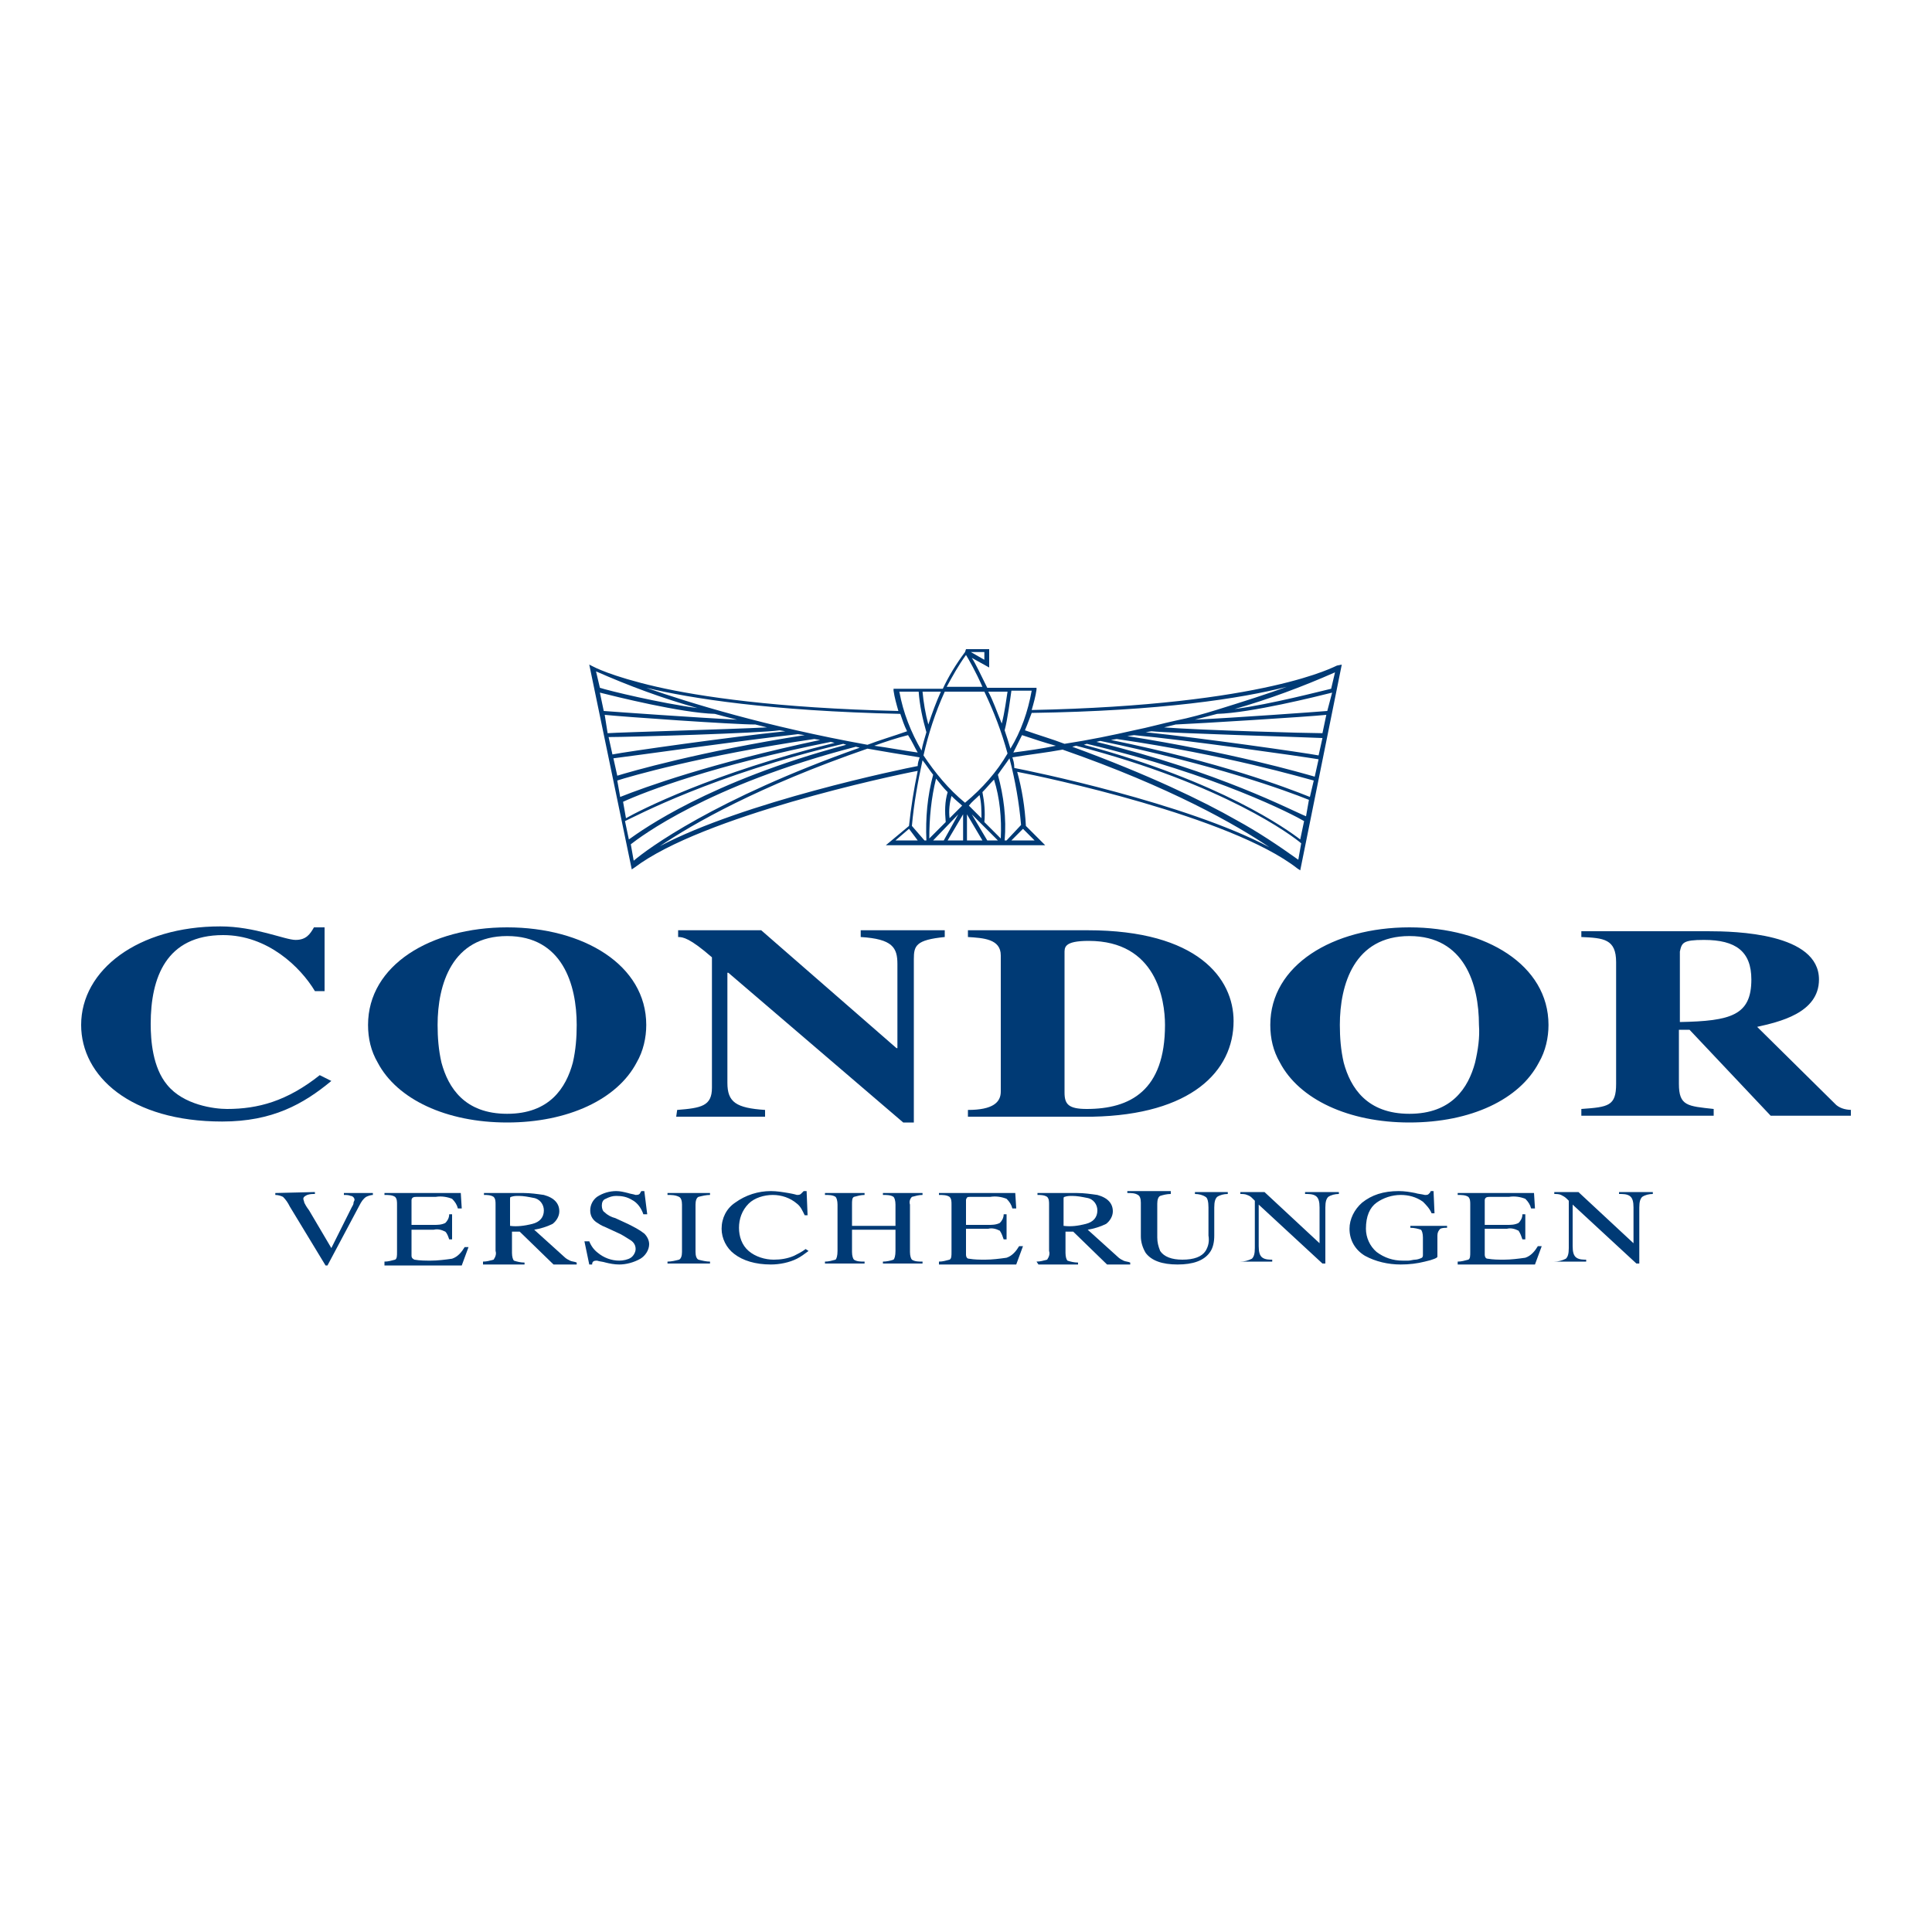 <svg version="1.1" id="Ebene_1" xmlns="http://www.w3.org/2000/svg" x="0" y="0" viewBox="0 0 200 200" xml:space="preserve"><style>.st0,.st1{fill:#003a75}.st1{fill-rule:evenodd;clip-rule:evenodd}</style><path id="Path" class="st0" d="M33.1 111.3c-3.4 2.7-6.4 3.5-9.6 3.5-1.3 0-4.5-.4-6.2-2.5-1.5-1.8-1.7-4.6-1.7-6.3 0-4.8 1.6-9.2 7.5-9.2 4.6 0 8 3.3 9.5 5.8h1V96h-1.1c-.4.7-.8 1.3-1.9 1.3-1.1 0-4.2-1.4-7.8-1.4-8.5 0-14.4 4.5-14.4 10.2 0 5.3 5.1 10 14.6 10 5.2 0 8.4-1.8 11.3-4.2l-1.2-.6z"/><path id="Shape" class="st1" d="M66.9 106.1c0-6.2-6.5-10.1-14.4-10.1s-14.4 3.9-14.4 10.1c0 1.4.3 2.7 1 3.9 2 3.8 7.1 6.2 13.4 6.2s11.4-2.4 13.4-6.2c.7-1.2 1-2.6 1-3.9zm-7.6 3.9c-.7 2.6-2.4 5.3-6.8 5.3s-6.1-2.7-6.8-5.3c-.3-1.3-.4-2.6-.4-3.9 0-4.2 1.5-9.2 7.2-9.2s7.2 5 7.2 9.2c0 1.3-.1 2.6-.4 3.9z"/><path class="st0" d="M70 115.6h9.2v-.7c-3-.2-3.9-.8-3.9-2.8v-11.4h.1l18.1 15.5h1.1V99.3c0-1.4.2-2 3.2-2.3v-.7h-8.7v.7c3.3.2 3.8 1.1 3.8 2.8v8.7h-.1l-14-12.2h-8.6v.7c.5 0 1.2.1 3.5 2.1v13.5c0 1.9-1.1 2.1-3.6 2.3l-.1.7z"/><path class="st1" d="M100.3 115.6h12.8c10.2-.2 14.6-4.7 14.6-9.9 0-4.4-3.7-9.4-15.1-9.4h-12.4v.7c1.6.1 3.4.2 3.4 1.9V113c0 1.1-.8 1.9-3.4 1.9v.7h.1zm9.9-16.9c0-.6-.1-1.3 2.5-1.3 7 0 7.9 6.1 7.9 8.7 0 6.8-3.6 8.7-8.1 8.7-1.9 0-2.3-.5-2.3-1.7V98.7zM160.3 106.1c0-6.2-6.5-10.1-14.4-10.1s-14.4 3.9-14.4 10.1c0 1.4.3 2.7 1 3.9 2 3.8 7.1 6.2 13.4 6.2 6.4 0 11.4-2.4 13.4-6.2.7-1.2 1-2.6 1-3.9zm-7.6 3.9c-.7 2.6-2.4 5.3-6.8 5.3s-6.1-2.7-6.8-5.3c-.3-1.3-.4-2.6-.4-3.9 0-4.2 1.5-9.2 7.2-9.2s7.2 5 7.2 9.2c.1 1.3-.1 2.6-.4 3.9zM173.9 98.5c.2-.9.3-1.2 2.5-1.2 3.3 0 4.9 1.2 4.9 4.1 0 3.7-2.1 4.3-7.4 4.4v-7.3zm17.9 16.4c-.6 0-1.2-.1-1.7-.5l-8.2-8.1c2.2-.5 6.4-1.4 6.4-4.9 0-4.8-8.6-5-11.5-5h-13.1v.6c2.3.1 3.6.2 3.6 2.6v12.6c0 2.3-.8 2.4-3.6 2.6v.7h13.7v-.7c-2.7-.3-3.6-.3-3.6-2.6v-5.6h1.1l8.4 8.9h8.3v-.6z"/><path class="st0" d="M32.6 123.4v.2c-.3 0-.5 0-.8.1-.2.1-.4.2-.4.4 0 .1.1.3.1.4.1.2.2.4.5.8l2.3 3.9 2.1-4.2c.1-.2.2-.3.2-.5 0-.1.1-.2.1-.3 0-.2-.2-.4-.4-.4-.2-.1-.5-.1-.7-.1v-.2h3v.2c-.2 0-.5.1-.7.2-.3.2-.5.5-.7.9l-3.3 6.2h-.2l-3.7-6.1c-.2-.4-.4-.7-.7-1-.2-.1-.5-.2-.8-.2v-.2l4.1-.1zM39.8 130.6c.4 0 .7-.1 1.1-.2.2-.1.2-.4.2-.8v-4.9c0-.3 0-.6-.2-.8-.3-.2-.7-.2-1.1-.2v-.2h7.9l.1 1.6h-.4c-.1-.4-.3-.7-.6-1-.5-.2-1.1-.3-1.7-.2h-2c-.1 0-.3 0-.4.1-.1.1-.1.2-.1.3v2.5h2.3c.4 0 .8 0 1.2-.2.2-.2.4-.5.4-.9h.3v2.6h-.3c-.1-.3-.2-.6-.4-.8-.4-.2-.8-.3-1.2-.2h-2.3v2.7c0 .2.1.3.3.4.6.1 1.1.1 1.7.1.7 0 1.5-.1 2.2-.2.6-.2 1-.7 1.3-1.2h.4l-.7 1.9h-8v-.4z"/><path class="st1" d="M55.1 126.7c.8-.2 1.2-.7 1.2-1.4 0-.6-.4-1.2-1.1-1.3-.5-.1-1-.2-1.5-.2-.3 0-.5 0-.8.1-.1 0-.1.1-.1.3v2.7c.7.1 1.5 0 2.3-.2zm-5.1 3.9c.4 0 .7-.1 1.1-.2.2-.3.3-.6.2-.9v-4.8c0-.3 0-.6-.2-.8-.3-.2-.7-.2-1-.2v-.2h4.1c.7 0 1.4.1 2.1.2 1.1.3 1.6.9 1.6 1.7 0 .5-.3 1-.7 1.3-.6.3-1.3.5-1.9.6l3.1 2.8c.2.2.4.3.6.4.2.1.5.1.7.2v.2h-2.4l-3.5-3.4H53v2.2c0 .4.1.7.2.8.3.1.7.2 1.1.2v.2H50v-.3z"/><path class="st0" d="M61 128.5c.2.5.5.9.9 1.2.6.5 1.4.8 2.2.8.4 0 .9-.1 1.2-.3.3-.2.5-.6.5-.9 0-.4-.2-.7-.5-.9-.5-.3-.9-.6-1.4-.8l-1.3-.6c-.3-.1-.6-.3-.9-.5-.4-.3-.6-.7-.6-1.2 0-.6.3-1.1.7-1.4.6-.4 1.3-.6 2-.6.4 0 .8.1 1.2.2.3.1.5.1.8.2.1 0 .3 0 .4-.1.1-.1.1-.2.2-.3h.3l.3 2.4h-.4c-.2-.6-.6-1.2-1.2-1.5-.5-.3-1-.4-1.6-.4-.4 0-.7.1-1.1.3-.3.1-.4.4-.4.7 0 .3.1.6.3.7.3.3.7.5 1.1.6l1.3.6c.6.3 1.2.6 1.7 1 .3.3.5.7.5 1.1 0 .6-.4 1.2-.9 1.5-.7.4-1.5.6-2.2.6-.5 0-1-.1-1.4-.2-.3-.1-.6-.1-.9-.2-.1 0-.3 0-.4.1-.1.1-.1.2-.1.3H61l-.5-2.4h.5zM69.1 130.6c.4 0 .8-.1 1.2-.2.2-.1.3-.4.3-.8v-4.9c0-.4-.1-.7-.3-.8-.4-.2-.8-.2-1.2-.2v-.2h4.4v.2c-.4 0-.8.1-1.2.2-.2.1-.3.4-.3.8v4.9c0 .4.1.7.3.8.4.1.8.2 1.2.2v.2h-4.4v-.2zM81.6 123.5c.6.1.9.2.9.2.1 0 .3 0 .4-.1l.3-.3h.3l.1 2.5h-.3c-.2-.4-.4-.9-.8-1.2-.7-.6-1.6-.9-2.5-.9-.9 0-1.9.3-2.5.9-.7.7-1 1.6-1 2.5 0 .9.3 1.8 1 2.4.7.6 1.7.9 2.6.9.7 0 1.4-.1 2.1-.4.4-.2.8-.4 1.2-.7l.3.2c-.4.3-.8.6-1.2.8-.8.4-1.8.6-2.7.6-1.6 0-2.9-.4-3.8-1.1-.8-.6-1.3-1.6-1.3-2.6 0-1.1.5-2.1 1.4-2.7 1.1-.8 2.4-1.2 3.7-1.2.6 0 1.2.1 1.8.2zM85.4 130.6c.4 0 .7-.1 1.1-.2.1-.1.2-.4.2-.9v-4.8c0-.4-.1-.7-.2-.8-.3-.2-.7-.2-1.1-.2v-.2h4.1v.2c-.4 0-.7.1-1.1.2-.2.1-.2.4-.2.8v2.2h4.5v-2.2c0-.4-.1-.7-.2-.8-.3-.2-.7-.2-1.1-.2v-.2h4.1v.2c-.4 0-.7.1-1.1.2-.2.2-.3.5-.2.8v4.9c0 .4.1.7.2.8.3.2.7.2 1.1.2v.2h-4.1v-.2c.4 0 .8-.1 1.1-.2.1-.1.2-.4.2-.9v-2.2h-4.5v2.3c0 .4.1.7.2.8.3.2.7.2 1.1.2v.2h-4.1v-.2zM97.2 130.6c.4 0 .7-.1 1.1-.2.2-.1.2-.4.2-.8v-4.9c0-.3 0-.6-.2-.8-.3-.2-.7-.2-1.1-.2v-.2h7.9l.1 1.6h-.4c-.1-.4-.3-.7-.6-1-.5-.2-1.1-.3-1.7-.2h-2c-.2 0-.4 0-.4.1-.1.1-.1.2-.1.3v2.5h2.3c.4 0 .8 0 1.2-.2.2-.2.4-.5.4-.9h.3v2.6h-.3c-.1-.3-.2-.6-.4-.9-.4-.2-.8-.3-1.2-.2H100v2.7c0 .2.1.4.3.4.6.1 1.1.1 1.7.1.7 0 1.5-.1 2.2-.2.6-.2 1-.7 1.3-1.2h.4l-.7 1.9h-8v-.3z"/><path class="st1" d="M112.4 126.7c.8-.2 1.2-.7 1.2-1.4 0-.6-.4-1.2-1.1-1.3-.5-.1-1-.2-1.5-.2-.3 0-.5 0-.8.1-.1 0-.1.1-.1.3v2.7c.8.1 1.5 0 2.3-.2zm-5.1 3.9c.4 0 .7-.1 1.1-.2.2-.3.3-.6.2-.9v-4.8c0-.3 0-.6-.2-.8-.3-.2-.7-.2-1-.2v-.2h4.1c.7 0 1.4.1 2.1.2 1.1.3 1.6.9 1.6 1.7 0 .5-.3 1-.7 1.3-.6.3-1.3.5-1.9.6l3.1 2.8c.2.2.4.3.6.4.2.1.5.1.7.2v.2h-2.4l-3.5-3.4h-.8v2.2c0 .4.1.7.2.8.3.1.7.2 1.1.2v.2h-4.1l-.2-.3z"/><path class="st0" d="M121.2 123.4v.2c-.4 0-.8.1-1.1.2-.2.1-.3.4-.3.8v3.5c0 .5.1.9.3 1.4.4.6 1.2.9 2.3.9 1.2 0 2-.3 2.4-.9.3-.5.4-1 .3-1.6V125c0-.6-.1-1-.3-1.1-.3-.2-.7-.3-1.1-.3v-.2h3.4v.2c-.4 0-.8.1-1.1.3-.2.2-.3.5-.3 1.1v2.9c0 .6-.1 1.3-.5 1.8-.6.8-1.7 1.2-3.3 1.2-1.6 0-2.7-.4-3.3-1.2-.3-.5-.5-1.1-.5-1.7v-3.5c0-.4-.1-.7-.3-.8-.3-.2-.7-.2-1.1-.2v-.2h4.5zM128.4 130.6c.4 0 .8-.1 1.2-.3.2-.2.3-.5.3-1.1v-4.9l-.2-.2c-.2-.2-.3-.3-.6-.4-.2-.1-.5-.1-.7-.1v-.2h2.5l5.7 5.3V125c0-.6-.1-1-.4-1.2-.3-.2-.7-.2-1.1-.2v-.2h3.5v.2c-.4 0-.8.1-1.1.3-.2.2-.3.5-.3 1.1v5.8h-.3l-6.6-6.1v4.3c0 .6.1 1 .4 1.2.3.2.7.2 1 .2v.2h-3.5.2zM146.5 123.5c.3.1.6.1 1 .2.2 0 .3 0 .4-.1.1-.1.2-.2.2-.3h.3l.1 2.3h-.3c-.2-.5-.6-.9-.9-1.2-.7-.5-1.5-.7-2.3-.7-.9 0-1.8.3-2.5.8s-1.1 1.4-1.1 2.7c0 .9.4 1.8 1.1 2.4.8.6 1.7.9 2.7.9h.6c.2 0 .5-.1.7-.1.2 0 .5-.1.7-.2.1-.1.1-.2.1-.3v-1.8c0-.4-.1-.7-.2-.8-.3-.1-.7-.2-1.1-.2v-.2h3.8v.2c-.2 0-.5 0-.7.1-.2.2-.3.4-.3.7v2.2c0 .1-.4.3-1.3.5-.8.2-1.6.3-2.5.3-1.3 0-2.6-.3-3.7-.9-1-.6-1.6-1.6-1.6-2.8 0-1 .5-2 1.3-2.7 1-.8 2.2-1.2 3.8-1.2.6 0 1.2.1 1.7.2zM150.9 130.6c.4 0 .7-.1 1.1-.2.2-.1.2-.4.2-.8v-4.9c0-.3 0-.6-.2-.8-.3-.2-.7-.2-1.1-.2v-.2h7.9l.1 1.6h-.4c-.1-.4-.3-.7-.6-1-.5-.2-1.1-.3-1.7-.2h-2c-.1 0-.3 0-.4.1-.1.1-.1.2-.1.3v2.5h2.3c.4 0 .8 0 1.2-.2.2-.2.4-.5.4-.9h.3v2.6h-.3c-.1-.3-.2-.6-.4-.9-.4-.2-.8-.3-1.2-.2h-2.3v2.7c0 .2.1.4.3.4.6.1 1.1.1 1.7.1.7 0 1.5-.1 2.2-.2.6-.2 1-.7 1.3-1.2h.4l-.7 1.9h-8v-.3zM160.9 130.6c.4 0 .8-.1 1.2-.3.2-.2.3-.5.3-1.1v-4.9l-.2-.2c-.2-.2-.4-.3-.6-.4-.2-.1-.5-.1-.7-.1v-.2h2.5l5.7 5.3V125c0-.6-.1-1-.4-1.2-.3-.2-.7-.2-1.1-.2v-.2h3.5v.2c-.4 0-.8.1-1.1.3-.2.2-.3.5-.3 1.1v5.8h-.3l-6.6-6.1v4.3c0 .6.1 1 .4 1.2.3.2.7.2 1 .2v.2h-3.5.2zM138.4 68.9c-.1 0-7.2 4.1-31.6 4.6.2-.7.4-1.4.5-2.1v-.2h-5.1c-.7-1.4-1.2-2.5-1.6-3.1l1.8 1v-1.9H100l-.1.3c-.9 1.2-1.7 2.5-2.3 3.8h-5.1v.2c.1.7.3 1.4.5 2.1-12.7-.3-20.6-1.5-25-2.5-4.8-1.1-6.6-2.1-6.6-2.1l-.4-.2L65.4 90l.3-.2c7-5.3 26.6-9.5 29.3-10-.4 1.9-.7 3.8-.9 5.7l-2.4 2h16.5l-2-2c-.1-1.9-.4-3.8-.9-5.6 2.7.5 22.1 4.6 29 10l.3.2 4.3-21.3-.5.1zm-2.8 13.6c-2.5-1-9.3-3.6-20.6-5.9l.6-.1c11.6 1.7 19.2 4 20.4 4.3l-.4 1.7zm-7.6 2.4c-3.5-2-9.1-4.7-17-7.6l.4-.1c15.4 4 22.5 9.4 23.3 10.1l-.3 1.7c-2.1-1.5-4.2-2.9-6.4-4.1zm-15.8-7.8l.3-.1c13.5 3.2 21.5 7.4 22.5 8l-.4 1.9c-1.3-1-8.2-6-22.4-9.8zm1.3-.3l.4-.1c12 2.5 19.1 5.1 21.6 6.1l-.3 1.7c-1.5-.6-9-4.6-21.7-7.7zm3.2-.6l.7-.1c5.4.5 17.3 2.2 19.1 2.5l-.4 1.8c-1.4-.4-8.6-2.5-19.4-4.2zm1.9-.4l.6-.1c2 .2 15.6.6 17.7.7l-.4 1.8c-1.6-.3-12.1-1.8-17.9-2.4zm1.9-.5l1.2-.3c2.4-.1 13.7-.8 15.6-1l-.4 1.9c-1.5 0-12.4-.3-16.4-.6zm16.9-1.7c-1.2.1-9.5.7-13.7.9.8-.2 1.5-.4 2.3-.6 3.5-.1 10.3-1.8 11.9-2.2l-.5 1.9zm.4-2.3c-.9.2-6.2 1.6-10 2.1 3.5-1 7-2.3 10.4-3.8l-.4 1.7zm-4.6-.2c-1.9.7-4.4 1.5-7.3 2.4-1.3.4-2.7.8-4.2 1.1-1.4.3-2.8.7-4.3 1-2.2.5-4.6 1-7.2 1.4-1.3-.5-2.7-.9-4.1-1.4.3-.7.5-1.3.7-1.8 13.4-.2 21.7-1.5 26.4-2.7zm-36.3 9.5c.4.5.8 1 1.2 1.4-.3 1-.3 2-.2 3.1l-1.7 1.7c0-2.1.2-4.2.7-6.2zm4.5 1.7c.2.8.2 1.6.2 2.4l-1.3-1.3c.3-.4.7-.7 1.1-1.1zm-3.1 2.4c-.1-.8 0-1.6.2-2.3.5.5.9.8 1.1 1l-1.3 1.3zm.9-.4L97.7 87h-1.1l2.6-2.7zm.5 0V87h-1.6l1.6-2.7zm.4 0l1.6 2.7h-1.6v-2.7zm.5 0l2.7 2.7h-1.1l-1.6-2.7zm3 2.5l-1.7-1.7c.1-1 0-2.1-.2-3.1.4-.4.8-.9 1.2-1.3.6 1.9.8 4 .7 6.1zm-3.7-3.7c-1.7-1.4-3.1-3.1-4.3-4.9.5-2.2 1.2-4.4 2.2-6.6h4.1c1 2.1 1.8 4.2 2.4 6.4-1.1 1.9-2.6 3.6-4.4 5.1zM95 77.9c-1.5-.2-3-.5-4.5-.7 1.1-.4 2.3-.8 3.5-1.1.4.6.7 1.3 1 1.8zm10.8-1.8c1.2.4 2.4.8 3.5 1.1-1.4.3-2.9.5-4.4.7l.9-1.8zm-1.2 1.4c-.2-.7-.4-1.3-.6-1.9.3-1.1.6-3.4.7-4.1h2.1c-.4 2.2-1.1 4.2-2.2 6zm-.3-5.9c-.1.6-.3 2.2-.6 3.3-.5-1.2-.9-2.4-1.4-3.3h2zm-2.4-4.1v.8l-1.4-.8h1.4zm-1.9.3c.3.5 1 1.7 1.7 3.3H98c.6-1.1 1.2-2.2 2-3.3zM96.1 75c-.3-1.1-.5-2.3-.6-3.4h1.9c-.5 1.1-.9 2.2-1.3 3.4zm-1-3.4c.1 1.4.4 2.8.8 4.2-.2.7-.4 1.3-.5 1.9-1.1-1.9-1.9-3.9-2.3-6.1h2zm-1.9 2.3c.2.6.4 1.2.7 1.8-1.4.5-2.8.9-4.1 1.4-10.5-1.9-18.3-4.3-22.9-5.9 4.6 1.1 12.8 2.4 26.3 2.7zM65.6 89.1l-.3-1.7c.9-.7 7.9-6.1 23.3-10.1l.4.1c-15 5.3-22 10.5-23.4 11.7zm-1.7-8.3c1.2-.4 8.8-2.6 20.4-4.3l.6.1c-11.3 2.4-18.2 4.9-20.7 5.9l-.3-1.7zm-2.2-11.3c3.4 1.5 6.9 2.8 10.5 3.8-3.8-.5-9.2-1.8-10.1-2.1l-.4-1.7zM74 73.9c.7.2 1.5.4 2.3.6-4.1-.2-12.5-.8-13.8-.9l-.4-1.9c1.6.4 8.4 2.1 11.9 2.2zm4.2 1.1l1.2.3c-4 .2-15 .5-16.5.6l-.3-1.9c1.9.2 13.3 1 15.6 1zm2.5.6l.6.1c-5.8.6-16.4 2.1-17.9 2.4l-.4-1.8c2.1 0 15.8-.4 17.7-.7zm1.9.4l.7.1c-10.9 1.7-18.1 3.8-19.4 4.2l-.4-1.8c1.7-.2 13.7-1.9 19.1-2.5zm3.4.8l.4.1c-12.6 3.1-20.2 7-21.6 7.8l-.3-1.7c2.4-1.1 9.5-3.8 21.5-6.2zm1.3.2l.3.1c-14.2 3.8-21.1 8.8-22.5 9.8l-.4-1.9c1.1-.5 9.1-4.8 22.6-8zm-19 10.6c3.4-2.3 10.2-6.2 21.5-10.1 1.7.3 3.5.6 5.4.9-.1.3-.2.6-.2.9-1.6.3-18 3.7-26.7 8.3zm24.4-.6l1.4-1.2.9 1.2h-2.3zm1.7-1.5c.2-2.3.6-4.5 1.1-6.8.4.5.7 1 1.1 1.5-.6 2.2-.8 4.5-.7 6.8h-.2l-1.3-1.5zm10.3 1.5l1.2-1.2 1.2 1.2h-2.4zm-.5 0h-.2c.2-2.3-.1-4.6-.7-6.8.4-.6.8-1.1 1.2-1.7.6 2.3 1 4.6 1.2 6.9l-1.5 1.6zm.6-8.6c1.8-.3 3.6-.5 5.2-.8 11.2 3.9 18 7.8 21.4 10.1-8.7-4.6-24.8-7.9-26.4-8.2 0-.5-.1-.8-.2-1.1z"/></svg>
